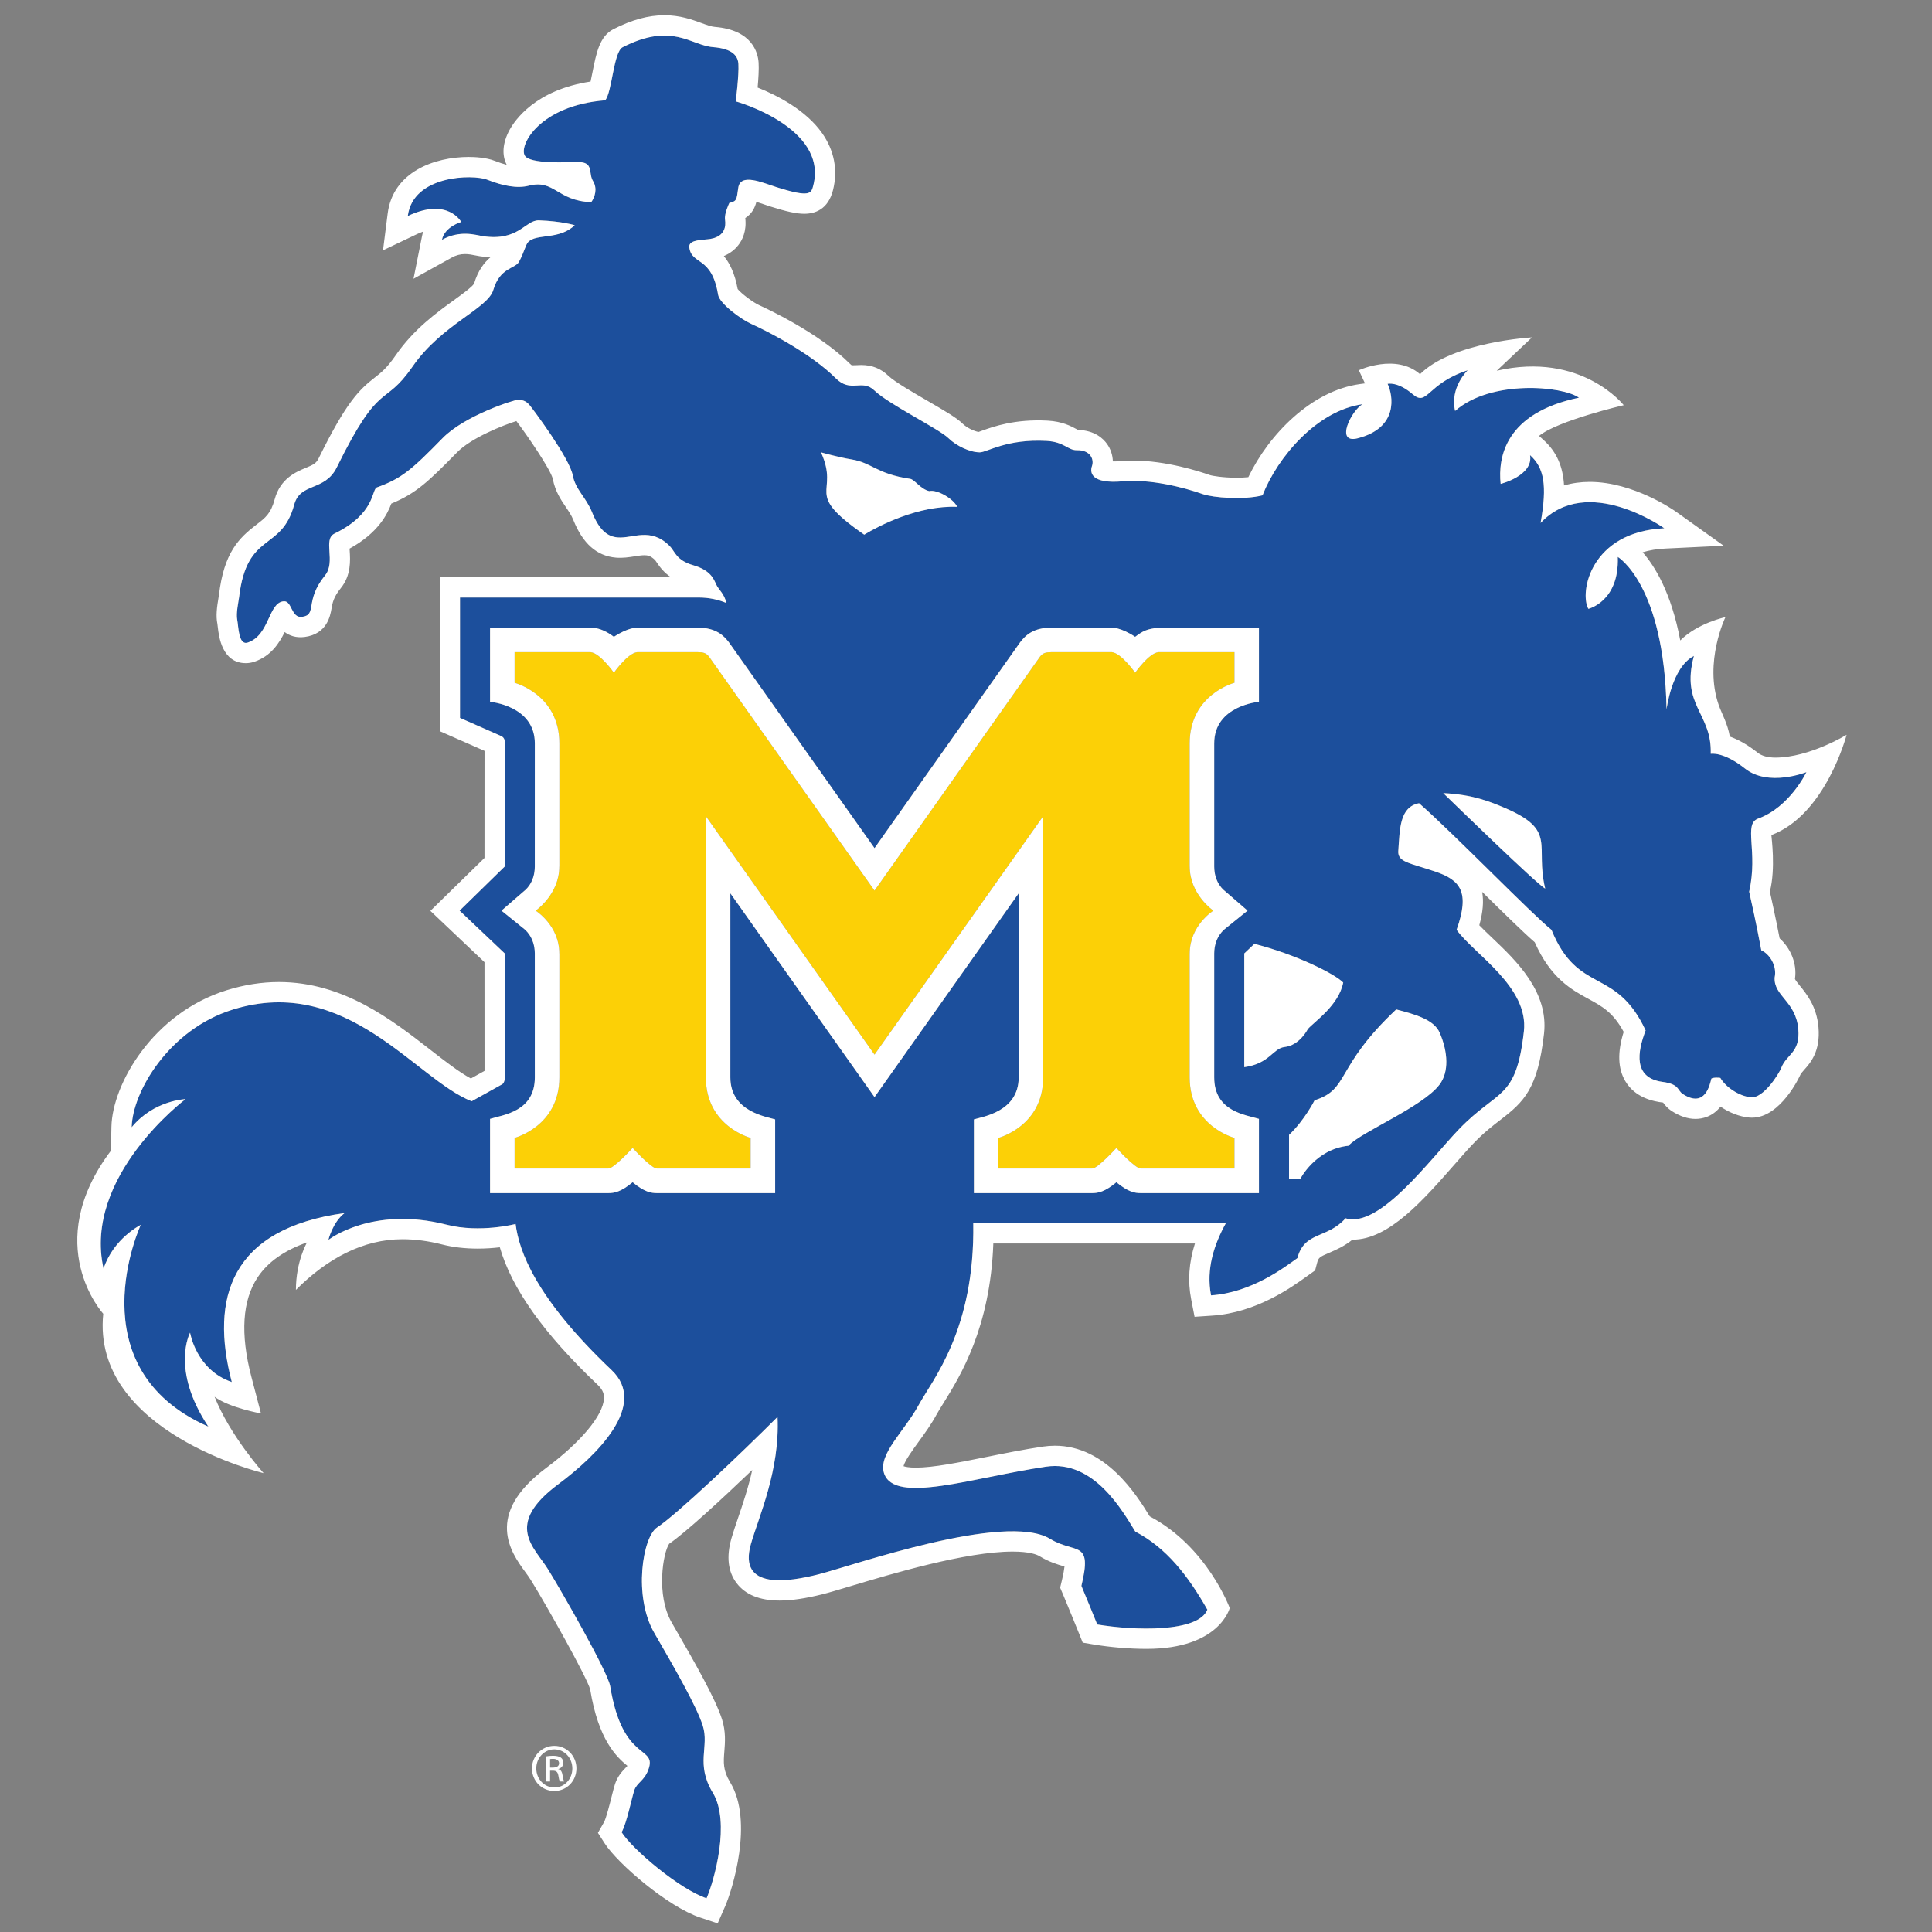 <?xml version="1.0" encoding="UTF-8"?>
<svg width="200px" height="200px" viewBox="0 0 200 200" version="1.1" xmlns="http://www.w3.org/2000/svg" xmlns:xlink="http://www.w3.org/1999/xlink">
    <rect x="0" y="0" width="200" height="200" fill="#808080" stroke="none"/>
    <!-- Generator: Sketch 54.1 (76490) - https://sketchapp.com -->
    <title>mcneese-st</title>
    <desc>Created with Sketch.</desc>
    <g id="mcneese-st" stroke="none" stroke-width="1" fill="none" fill-rule="evenodd">
        <g id="mcneese-st_BGL" transform="translate(-0, 0)">
            <g id="mcneese-st" transform="translate(8, 0)">
                <g id="g10" transform="translate(91.738, 99.854) scale(-1, 1) rotate(-180) translate(-91.738, -99.854) translate(0, 0.599)" fill-rule="nonzero">
                    <g id="g12">
                        <path d="M141.403,117.005 C144.427,116.864 146.248,116.125 147.742,115.488 C153.248,113.144 150.871,111.635 151.957,107.128 C151.231,107.44 142.279,116.156 141.403,117.005 Z M141.045,92.183 C141.899,90.18 142.008,88.141 141.019,86.831 C139.278,84.517 132.853,81.91 131.592,80.503 C128.142,80.145 126.579,77.026 126.579,77.026 C126.326,77.053 125.947,77.086 125.441,77.064 L125.441,81.624 C127.05,83.144 128.088,85.209 128.088,85.209 C131.742,86.352 130.135,88.585 136.536,94.615 C138.459,94.111 140.448,93.582 141.045,92.183 L141.045,92.183 Z M120.807,88.638 L120.808,100.409 L121.855,101.402 C126.191,100.293 130.181,98.294 131.049,97.397 C130.584,95.031 128.1,93.384 127.384,92.582 C127.384,92.582 126.565,90.899 124.977,90.724 C123.768,90.589 123.447,89.002 120.807,88.638 L120.807,88.638 Z M122.326,75.601 L110.084,75.601 C109.482,75.601 108.785,75.715 107.57,76.723 C106.356,75.715 105.66,75.601 105.057,75.601 L92.819,75.601 L92.819,83.23 C93.698,83.509 97.453,84.015 97.453,87.579 L97.453,106.632 L82.531,85.537 L67.607,106.632 L67.607,87.579 C67.607,84.015 71.363,83.509 72.243,83.23 L72.243,75.601 L60.002,75.601 C59.4,75.601 58.704,75.715 57.489,76.723 C56.274,75.715 55.578,75.601 54.975,75.601 L42.731,75.601 L42.731,83.283 C44.12,83.711 47.365,84.037 47.365,87.579 L47.363,100.409 C47.363,102.139 46.266,102.939 46.266,102.939 L43.912,104.839 L46.301,106.907 C46.301,106.907 47.363,107.677 47.363,109.408 L47.365,122.161 C47.365,126.077 42.729,126.457 42.731,126.457 L42.731,134.139 L53.4,134.125 C54.174,134.044 54.899,133.682 55.548,133.185 C57.008,134.161 57.958,134.139 57.958,134.139 L64.247,134.139 C66.18,134.12 66.95,133.267 67.451,132.625 L82.531,111.31 L97.608,132.625 C97.875,132.968 98.217,133.368 98.771,133.672 C99.258,133.938 99.908,134.129 100.813,134.139 L107.102,134.139 C107.102,134.139 108.054,134.161 109.51,133.185 C110.29,133.781 110.724,134.002 111.912,134.125 L122.326,134.139 L122.326,126.457 C122.331,126.457 117.694,126.077 117.694,122.161 L117.694,109.408 C117.694,107.674 118.757,106.907 118.757,106.907 L121.146,104.839 L118.795,102.939 C118.795,102.939 117.694,102.141 117.694,100.409 L117.694,87.579 C117.694,84.037 120.939,83.711 122.326,83.283 L122.326,75.601 Z M80.145,151.55 C82.281,151.208 82.711,150.057 86.221,149.539 C86.688,149.469 87.286,148.472 88.2,148.268 C88.961,148.472 90.685,147.505 91.091,146.642 C87.052,146.807 82.988,144.687 81.464,143.763 C75.006,148.251 78.987,147.874 76.99,152.282 C76.99,152.282 78.84,151.759 80.145,151.55 L80.145,151.55 Z M175.713,97.924 C175.982,99.165 175.141,100.386 174.329,100.733 C173.732,103.938 173.325,105.61 173.073,106.802 C174.024,110.981 172.445,113.804 173.999,114.366 C177.269,115.545 179.001,119.178 179.001,119.178 C179.001,119.178 175.083,117.615 172.644,119.548 C170.387,121.341 169.095,121.074 169.095,121.074 C169.235,125.299 165.964,126.064 167.355,131.206 C165.043,130.028 164.521,125.675 164.521,125.675 C164.285,138.623 159.471,141.46 159.471,141.46 C159.641,136.836 156.427,136.084 156.427,136.084 C155.49,137.774 156.634,144.055 164.288,144.424 C164.288,144.424 156.314,150.111 151.482,144.976 C152.182,148.897 151.84,150.688 150.39,151.994 C150.749,149.863 147.346,149.017 147.346,149.017 C147.054,151.776 147.829,156.359 155.454,157.938 C153.783,159.152 146.331,159.837 142.633,156.569 C142.062,159.007 143.939,160.781 143.939,160.781 C139.674,159.385 139.783,156.967 138.235,158.305 C136.685,159.642 135.644,159.375 135.644,159.375 C136.208,158.175 136.816,154.84 132.559,153.741 C130.161,153.12 131.892,156.612 133.052,157.265 C128.339,156.612 124.251,151.791 122.695,147.833 C120.762,147.333 117.553,147.591 116.523,147.957 C114.476,148.682 111.054,149.534 108.235,149.285 C104.949,148.994 104.805,150.187 105.04,150.86 C105.275,151.533 104.912,152.53 103.463,152.506 C102.549,152.489 102.179,153.363 100.352,153.465 C96.194,153.696 94.174,152.282 93.425,152.282 C92.41,152.282 90.996,152.949 90.177,153.756 C89.226,154.696 83.99,157.262 82.519,158.685 C81.225,159.936 80.085,158.38 78.512,159.956 C76.042,162.43 71.709,164.706 69.737,165.596 C68.722,166.053 66.488,167.678 66.338,168.593 C65.677,172.651 63.609,171.634 63.357,173.487 C63.264,174.177 64.206,174.25 65.248,174.34 C65.84,174.392 67.304,174.644 67.056,176.383 C66.966,177.018 67.501,178.099 67.501,178.099 C68.278,178.297 68.246,178.399 68.424,179.662 C68.645,181.233 70.929,180.196 72.364,179.741 C75.917,178.617 75.984,179.088 76.2,179.949 C77.699,185.926 68.226,188.609 68.164,188.615 C68.164,188.615 68.511,191.345 68.439,192.487 C68.386,193.306 67.867,194.067 65.826,194.231 C63.493,194.416 61.588,196.843 56.455,194.221 C55.505,193.735 55.374,189.591 54.65,188.727 C47.888,188.19 45.717,184.106 46.318,183.013 C46.817,182.104 50.675,182.325 51.843,182.331 C53.5,182.339 52.884,181.197 53.382,180.38 C53.88,179.564 53.566,178.694 53.208,178.184 C49.667,178.31 49.403,180.565 46.755,179.89 C45.525,179.576 44.069,179.868 42.454,180.501 C40.946,181.095 34.749,180.987 34.213,176.745 C38.362,178.723 39.746,176.13 39.746,176.13 C39.746,176.13 38.025,175.65 37.751,174.283 C39.646,175.333 41.276,174.768 41.986,174.661 C45.719,174.098 46.358,176.35 47.802,176.298 C50.172,176.212 51.496,175.794 51.496,175.794 C49.864,174.244 47.557,174.952 46.688,174.067 C46.387,173.758 46.274,173 45.717,171.995 C45.318,171.274 43.758,171.432 43.067,169.097 C42.486,167.136 37.731,165.535 34.71,161.164 C31.689,156.792 31.416,159.975 26.866,150.731 C25.623,148.206 23.081,149.187 22.457,146.872 C21.132,141.95 17.564,144.171 16.751,137.287 C16.699,136.849 16.417,135.624 16.557,134.95 C16.697,134.277 16.674,132.264 17.652,132.594 C19.932,133.363 19.762,136.744 21.379,136.863 C22.239,136.928 22.131,135.105 23.266,135.253 C24.879,135.465 23.492,136.891 25.648,139.543 C26.796,140.957 25.391,143.274 26.627,143.873 C30.883,145.941 30.453,148.449 31.016,148.652 C33.597,149.586 34.596,150.46 37.825,153.759 C40.108,156.093 45.26,157.741 45.651,157.727 C46.258,157.703 46.553,157.495 46.864,157.119 C47.174,156.745 50.955,151.697 51.289,149.908 C51.564,148.43 52.663,147.64 53.29,146.079 C54.096,144.068 55.01,143.557 55.935,143.477 C57.518,143.34 59.331,144.579 61.325,142.585 C61.888,142.018 61.976,141.114 63.769,140.595 C65.56,140.076 65.887,139.171 66.139,138.607 C66.367,138.095 67.023,137.592 67.182,136.693 C66.404,137.017 65.462,137.255 64.29,137.255 L39.619,137.255 L39.619,124.791 L43.781,122.958 C44.22,122.78 44.255,122.523 44.255,122.161 L44.251,109.408 L39.579,104.839 L44.251,100.409 L44.255,87.579 C44.255,86.98 43.971,86.83 43.856,86.794 L40.827,85.108 C35.047,87.365 27.941,98.274 16.099,94.6 C9.485,92.548 5.705,86.074 5.631,82.417 C7.925,85.219 11.208,85.328 11.208,85.328 C11.208,85.328 0.568,77.342 2.718,67.779 C3.755,70.92 6.569,72.307 6.569,72.307 C6.569,72.307 -0.283,57.519 13.57,51.423 C9.619,57.36 11.677,61.151 11.677,61.151 C11.677,61.151 12.287,57.306 15.996,56.04 C13.717,64.748 15.883,71.91 27.672,73.535 C26.427,72.576 25.996,70.753 25.996,70.753 C25.996,70.753 30.503,74.306 38.248,72.325 C41.704,71.442 45.374,72.403 45.374,72.403 C45.722,69.632 47.411,64.769 55.313,57.277 C59.117,53.668 53.801,48.454 49.786,45.46 C44.142,41.254 47.316,38.949 48.735,36.651 C50.155,34.354 54.932,26.006 55.166,24.555 C56.468,16.518 60.069,18.488 59.104,15.878 C58.688,14.757 57.922,14.563 57.659,13.774 C57.397,12.985 56.873,10.355 56.348,9.435 C57.528,7.594 62.384,3.52 65.142,2.598 C65.944,4.434 67.635,10.486 65.797,13.51 C63.96,16.535 65.453,18.269 64.747,20.48 C64.116,22.458 61.859,26.397 59.73,30.073 C57.528,33.873 58.532,40.023 60.022,40.99 C62.009,42.279 68.815,48.746 72.49,52.429 C72.752,46.906 70.522,42.041 69.735,39.28 C68.347,34.42 73.791,35.401 76.661,36.116 C80.18,36.996 96.06,42.632 100.707,39.806 C103.345,38.203 105.113,39.764 103.946,34.94 C104.341,34.02 105.586,30.943 105.586,30.943 C109.352,30.311 116.052,30.086 116.985,32.478 C114.992,35.992 112.747,38.882 109.526,40.561 C108.242,42.63 105.258,48.021 100.275,47.28 C92.68,46.152 84.598,43.354 83.52,46.591 C82.867,48.555 85.62,50.934 87.099,53.657 C88.539,56.306 92.929,61.426 92.752,72.484 L118.899,72.484 C117.695,70.304 116.833,67.753 117.367,65.013 C121.574,65.294 124.977,67.922 126.307,68.868 C127.038,71.662 129.37,70.838 131.295,72.993 C134.806,71.899 140.051,79.112 143.026,82.205 C147.109,86.45 148.94,85.158 149.753,92.346 C150.273,96.956 144.609,100.325 142.786,102.855 C144.188,106.79 143.177,108.014 140.539,108.899 C137.905,109.783 136.673,109.867 136.752,111.007 C136.911,113.285 136.875,115.57 138.902,115.958 C142.452,112.854 150.642,104.401 152.607,102.855 C155.359,96.089 159.283,99.058 162.354,92.437 C161.51,90.231 161.038,87.522 164.112,87.112 C165.893,86.874 165.61,86.236 166.218,85.847 C168.52,84.369 169,86.824 169.155,87.426 C169.194,87.575 169.991,87.575 170.095,87.517 C170.63,86.586 172.026,85.626 173.273,85.513 C174.528,85.4 176.137,87.888 176.399,88.57 C176.951,89.999 178.375,90.115 178.159,92.588 C177.907,95.476 175.594,96.001 175.713,97.924 L175.713,97.924 Z" id="path14" fill="#1C4F9C"></path>
                        <path d="M115.156,122.161 L115.156,109.408 L115.159,109.408 C115.159,106.508 117.608,104.839 117.608,104.839 C117.608,104.839 115.159,103.31 115.159,100.411 L115.156,100.411 L115.156,87.579 C115.156,82.511 119.791,81.316 119.791,81.316 L119.791,78.143 L110.084,78.143 C109.507,78.143 107.57,80.277 107.57,80.277 C107.57,80.277 105.635,78.143 105.057,78.143 L95.354,78.143 L95.354,81.316 C95.354,81.316 99.99,82.511 99.99,87.579 L99.99,114.612 L82.531,89.934 L65.071,114.612 L65.071,87.579 C65.071,82.511 69.705,81.316 69.705,81.316 L69.705,78.143 L60.002,78.143 C59.425,78.143 57.489,80.277 57.489,80.277 C57.489,80.277 55.553,78.143 54.975,78.143 L45.269,78.143 L45.269,81.316 C45.269,81.316 49.905,82.511 49.905,87.579 L49.905,100.411 L49.899,100.409 C49.899,103.309 47.45,104.839 47.45,104.839 C47.45,104.839 49.899,106.509 49.899,109.408 L49.905,109.408 L49.905,122.161 C49.905,127.228 45.269,128.425 45.269,128.425 L45.269,131.597 L53.142,131.597 C54.128,131.495 55.548,129.469 55.548,129.469 C55.548,129.469 56.97,131.495 57.958,131.597 L64.247,131.597 C64.773,131.591 65.061,131.537 65.382,131.156 L82.531,106.916 L99.677,131.156 C99.83,131.337 99.973,131.444 100.141,131.508 C100.326,131.577 100.537,131.594 100.813,131.597 L107.102,131.597 C108.089,131.495 109.51,129.469 109.51,129.469 C109.51,129.469 110.932,131.495 111.919,131.597 L119.791,131.597 L119.791,128.425 C119.791,128.425 115.156,127.228 115.156,122.161" id="path16" fill="#FCD006"></path>
                        <path d="M115.156,122.161 L115.156,109.408 L115.159,109.408 C115.159,106.508 117.608,104.839 117.608,104.839 C117.608,104.839 115.159,103.31 115.159,100.411 L115.156,100.411 L115.156,87.579 C115.156,82.511 119.791,81.316 119.791,81.316 L119.791,78.143 L110.084,78.143 C109.507,78.143 107.57,80.277 107.57,80.277 C107.57,80.277 105.635,78.143 105.057,78.143 L95.354,78.143 L95.354,81.316 C95.354,81.316 99.99,82.511 99.99,87.579 L99.99,114.612 L82.531,89.934 L65.071,114.612 L65.071,87.579 C65.071,82.511 69.705,81.316 69.705,81.316 L69.705,78.143 L60.002,78.143 C59.425,78.143 57.489,80.277 57.489,80.277 C57.489,80.277 55.553,78.143 54.975,78.143 L45.269,78.143 L45.269,81.316 C45.269,81.316 49.905,82.511 49.905,87.579 L49.905,100.411 L49.899,100.409 C49.899,103.309 47.45,104.839 47.45,104.839 C47.45,104.839 49.899,106.509 49.899,109.408 L49.905,109.408 L49.905,122.161 C49.905,127.228 45.269,128.425 45.269,128.425 L45.269,131.597 L53.142,131.597 C54.128,131.495 55.548,129.469 55.548,129.469 C55.548,129.469 56.97,131.495 57.958,131.597 L64.247,131.597 C64.773,131.591 65.061,131.537 65.382,131.156 L82.531,106.916 L99.677,131.156 C99.83,131.337 99.973,131.444 100.141,131.508 C100.326,131.577 100.537,131.594 100.813,131.597 L107.102,131.597 C108.089,131.495 109.51,129.469 109.51,129.469 C109.51,129.469 110.932,131.495 111.919,131.597 L119.791,131.597 L119.791,128.425 C119.791,128.425 115.156,127.228 115.156,122.161 Z M122.326,126.457 L122.326,134.139 L111.912,134.125 C110.724,134.002 110.29,133.781 109.51,133.185 C108.054,134.161 107.102,134.139 107.102,134.139 L100.813,134.139 C99.908,134.129 99.258,133.938 98.771,133.672 C98.217,133.368 97.875,132.968 97.608,132.625 L82.531,111.31 L67.451,132.625 C66.95,133.267 66.18,134.12 64.247,134.139 L57.958,134.139 C57.958,134.139 57.008,134.161 55.548,133.185 C54.899,133.682 54.174,134.044 53.4,134.125 L42.731,134.139 L42.731,126.457 C42.729,126.457 47.365,126.077 47.365,122.161 L47.363,109.408 C47.363,107.677 46.301,106.907 46.301,106.907 L43.912,104.839 L46.266,102.939 C46.266,102.939 47.363,102.139 47.363,100.409 L47.365,87.579 C47.365,84.037 44.12,83.711 42.731,83.283 L42.731,75.601 L54.975,75.601 C55.578,75.601 56.274,75.715 57.489,76.723 C58.704,75.715 59.4,75.601 60.002,75.601 L72.243,75.601 L72.243,83.23 C71.363,83.509 67.607,84.015 67.607,87.579 L67.607,106.632 L82.531,85.537 L97.453,106.632 L97.453,87.579 C97.453,84.015 93.698,83.509 92.819,83.23 L92.819,75.601 L105.057,75.601 C105.66,75.601 106.356,75.715 107.57,76.723 C108.785,75.715 109.482,75.601 110.084,75.601 L122.326,75.601 L122.326,83.283 C120.939,83.711 117.694,84.037 117.694,87.579 L117.694,100.409 C117.694,102.141 118.795,102.939 118.795,102.939 L121.146,104.839 L118.757,106.907 C118.757,106.907 117.694,107.674 117.694,109.408 L117.694,122.161 C117.694,126.077 122.331,126.457 122.326,126.457 L122.326,126.457 Z M51.249,16.036 C51.249,17.135 50.421,18.015 49.387,18.015 L49.376,18.015 C48.351,18.015 47.515,17.135 47.515,16.047 C47.515,14.938 48.351,14.068 49.387,14.068 C50.421,14.056 51.249,14.938 51.249,16.036 L51.249,16.036 Z M51.672,16.047 C51.672,14.731 50.658,13.705 49.376,13.705 C48.105,13.705 47.069,14.731 47.069,16.047 C47.069,17.342 48.105,18.379 49.376,18.379 L49.387,18.379 C50.658,18.379 51.672,17.342 51.672,16.047 L51.672,16.047 Z M49.874,16.575 C49.874,16.804 49.706,17.032 49.242,17.032 C49.107,17.032 49.014,17.021 48.943,17.01 L48.943,16.13 L49.242,16.13 C49.583,16.13 49.874,16.255 49.874,16.575 Z M50.234,15.331 C50.298,14.928 50.358,14.773 50.401,14.69 L49.965,14.69 C49.903,14.773 49.841,15.011 49.79,15.353 C49.726,15.684 49.563,15.809 49.231,15.809 L48.943,15.809 L48.943,14.69 L48.527,14.69 L48.527,17.291 C48.744,17.322 48.952,17.353 49.262,17.353 C49.656,17.353 49.915,17.268 50.068,17.157 C50.224,17.043 50.308,16.865 50.308,16.616 C50.308,16.276 50.079,16.069 49.8,15.984 L49.8,15.964 C50.03,15.923 50.183,15.716 50.234,15.331 L50.234,15.331 Z M127.384,92.582 C128.1,93.384 130.584,95.031 131.049,97.397 C130.181,98.294 126.191,100.293 121.855,101.402 L120.808,100.409 L120.807,88.638 C123.447,89.002 123.768,90.589 124.977,90.724 C126.565,90.899 127.384,92.582 127.384,92.582 L127.384,92.582 Z M178.159,92.588 C177.907,95.476 175.594,96.001 175.713,97.924 C175.982,99.165 175.141,100.386 174.329,100.733 C173.732,103.938 173.325,105.61 173.073,106.802 C174.024,110.981 172.445,113.804 173.999,114.366 C177.269,115.545 179.001,119.178 179.001,119.178 C179.001,119.178 175.083,117.615 172.644,119.548 C170.387,121.341 169.095,121.074 169.095,121.074 C169.235,125.299 165.964,126.064 167.355,131.206 C165.043,130.028 164.521,125.675 164.521,125.675 C164.285,138.623 159.471,141.46 159.471,141.46 C159.641,136.836 156.427,136.084 156.427,136.084 C155.49,137.774 156.634,144.055 164.288,144.424 C164.288,144.424 156.314,150.111 151.482,144.976 C152.182,148.897 151.84,150.688 150.39,151.994 C150.749,149.863 147.346,149.017 147.346,149.017 C147.054,151.776 147.829,156.359 155.454,157.938 C153.783,159.152 146.331,159.837 142.633,156.569 C142.062,159.007 143.939,160.781 143.939,160.781 C139.674,159.385 139.783,156.967 138.235,158.305 C136.685,159.642 135.644,159.375 135.644,159.375 C136.208,158.175 136.816,154.84 132.559,153.741 C130.161,153.12 131.892,156.612 133.052,157.265 C128.339,156.612 124.251,151.791 122.695,147.833 C120.762,147.333 117.553,147.591 116.523,147.957 C114.476,148.682 111.054,149.534 108.235,149.285 C104.949,148.994 104.805,150.187 105.04,150.86 C105.275,151.533 104.912,152.53 103.463,152.506 C102.549,152.489 102.179,153.363 100.352,153.465 C96.194,153.696 94.174,152.282 93.425,152.282 C92.41,152.282 90.996,152.949 90.177,153.756 C89.226,154.696 83.99,157.262 82.519,158.685 C81.225,159.936 80.085,158.38 78.512,159.956 C76.042,162.43 71.709,164.706 69.737,165.596 C68.722,166.053 66.488,167.678 66.338,168.593 C65.677,172.651 63.609,171.634 63.357,173.487 C63.264,174.177 64.206,174.25 65.248,174.34 C65.84,174.392 67.304,174.644 67.056,176.383 C66.966,177.018 67.501,178.099 67.501,178.099 C68.278,178.297 68.246,178.399 68.424,179.662 C68.645,181.233 70.929,180.196 72.364,179.741 C75.917,178.617 75.984,179.088 76.2,179.949 C77.699,185.926 68.226,188.609 68.164,188.615 C68.164,188.615 68.511,191.345 68.439,192.487 C68.386,193.306 67.867,194.067 65.826,194.231 C63.493,194.416 61.588,196.843 56.455,194.221 C55.505,193.735 55.374,189.591 54.65,188.727 C47.888,188.19 45.717,184.106 46.318,183.013 C46.817,182.104 50.675,182.325 51.843,182.331 C53.5,182.339 52.884,181.197 53.382,180.38 C53.88,179.564 53.566,178.694 53.208,178.184 C49.667,178.31 49.403,180.565 46.755,179.89 C45.525,179.576 44.069,179.868 42.454,180.501 C40.946,181.095 34.749,180.987 34.213,176.745 C38.362,178.723 39.746,176.13 39.746,176.13 C39.746,176.13 38.025,175.65 37.751,174.283 C39.646,175.333 41.276,174.768 41.986,174.661 C45.719,174.098 46.358,176.35 47.802,176.298 C50.172,176.212 51.496,175.794 51.496,175.794 C49.864,174.244 47.557,174.952 46.688,174.067 C46.387,173.758 46.274,173 45.717,171.995 C45.318,171.274 43.758,171.432 43.067,169.097 C42.486,167.136 37.731,165.535 34.71,161.164 C31.689,156.792 31.416,159.975 26.866,150.731 C25.623,148.206 23.081,149.187 22.457,146.872 C21.132,141.95 17.564,144.171 16.751,137.287 C16.699,136.849 16.417,135.624 16.557,134.95 C16.697,134.277 16.674,132.264 17.652,132.594 C19.932,133.363 19.762,136.744 21.379,136.863 C22.239,136.928 22.131,135.105 23.266,135.253 C24.879,135.465 23.492,136.891 25.648,139.543 C26.796,140.957 25.391,143.274 26.627,143.873 C30.883,145.941 30.453,148.449 31.016,148.652 C33.597,149.586 34.596,150.46 37.825,153.759 C40.108,156.093 45.26,157.741 45.651,157.727 C46.258,157.703 46.553,157.495 46.864,157.119 C47.174,156.745 50.955,151.697 51.289,149.908 C51.564,148.43 52.663,147.64 53.29,146.079 C54.096,144.068 55.01,143.557 55.935,143.477 C57.518,143.34 59.331,144.579 61.325,142.585 C61.888,142.018 61.976,141.114 63.769,140.595 C65.56,140.076 65.887,139.171 66.139,138.607 C66.367,138.095 67.023,137.592 67.182,136.693 C66.404,137.017 65.462,137.255 64.29,137.255 L39.619,137.255 L39.619,124.791 L43.781,122.958 C44.22,122.78 44.255,122.523 44.255,122.161 L44.251,109.408 L39.579,104.839 L44.251,100.409 L44.255,87.579 C44.255,86.98 43.971,86.83 43.856,86.794 L40.827,85.108 C35.047,87.365 27.941,98.274 16.099,94.6 C9.485,92.548 5.705,86.074 5.631,82.417 C7.925,85.219 11.208,85.328 11.208,85.328 C11.208,85.328 0.568,77.342 2.718,67.779 C3.755,70.92 6.569,72.307 6.569,72.307 C6.569,72.307 -0.283,57.519 13.57,51.423 C9.619,57.36 11.677,61.151 11.677,61.151 C11.677,61.151 12.287,57.306 15.996,56.04 C13.717,64.748 15.883,71.91 27.672,73.535 C26.427,72.576 25.996,70.753 25.996,70.753 C25.996,70.753 30.503,74.306 38.248,72.325 C41.704,71.442 45.374,72.403 45.374,72.403 C45.722,69.632 47.411,64.769 55.313,57.277 C59.117,53.668 53.801,48.454 49.786,45.46 C44.142,41.254 47.316,38.949 48.735,36.651 C50.155,34.354 54.932,26.006 55.166,24.555 C56.468,16.518 60.069,18.488 59.104,15.878 C58.688,14.757 57.922,14.563 57.659,13.774 C57.397,12.985 56.873,10.355 56.348,9.435 C57.528,7.594 62.384,3.52 65.142,2.598 C65.944,4.434 67.635,10.486 65.797,13.51 C63.96,16.535 65.453,18.269 64.747,20.48 C64.116,22.458 61.859,26.397 59.73,30.073 C57.528,33.873 58.532,40.023 60.022,40.99 C62.009,42.279 68.815,48.746 72.49,52.429 C72.752,46.906 70.522,42.041 69.735,39.28 C68.347,34.42 73.791,35.401 76.661,36.116 C80.18,36.996 96.06,42.632 100.707,39.806 C103.345,38.203 105.113,39.764 103.946,34.94 C104.341,34.02 105.586,30.943 105.586,30.943 C109.352,30.311 116.052,30.086 116.985,32.478 C114.992,35.992 112.747,38.882 109.526,40.561 C108.242,42.63 105.258,48.021 100.275,47.28 C92.68,46.152 84.598,43.354 83.52,46.591 C82.867,48.555 85.62,50.934 87.099,53.657 C88.539,56.306 92.929,61.426 92.752,72.484 L118.899,72.484 C117.695,70.304 116.833,67.753 117.367,65.013 C121.574,65.294 124.977,67.922 126.307,68.868 C127.038,71.662 129.37,70.838 131.295,72.993 C134.806,71.899 140.051,79.112 143.026,82.205 C147.109,86.45 148.94,85.158 149.753,92.346 C150.273,96.956 144.609,100.325 142.786,102.855 C144.188,106.79 143.177,108.014 140.539,108.899 C137.905,109.783 136.673,109.867 136.752,111.007 C136.911,113.285 136.875,115.57 138.902,115.958 C142.452,112.854 150.642,104.401 152.607,102.855 C155.359,96.089 159.283,99.058 162.354,92.437 C161.51,90.231 161.038,87.522 164.112,87.112 C165.893,86.874 165.61,86.236 166.218,85.847 C168.52,84.369 169,86.824 169.155,87.426 C169.194,87.575 169.991,87.575 170.095,87.517 C170.63,86.586 172.026,85.626 173.273,85.513 C174.528,85.4 176.137,87.888 176.399,88.57 C176.951,89.999 178.375,90.115 178.159,92.588 Z M180.248,92.772 C180.467,90.267 179.402,89.07 178.764,88.356 C178.533,88.097 178.41,87.954 178.355,87.811 C178.338,87.769 176.362,83.408 173.357,83.408 L173.086,83.421 C172.072,83.512 171.014,83.932 170.11,84.551 C169.254,83.484 168.202,83.28 167.513,83.28 C166.728,83.28 165.911,83.549 165.085,84.078 C164.611,84.383 164.33,84.74 164.165,84.971 C163.166,85.086 161.278,85.459 160.255,87.184 C159.48,88.491 159.422,90.167 160.083,92.29 C158.981,94.319 157.843,94.938 156.439,95.702 C154.69,96.655 152.532,97.829 150.876,101.565 C149.738,102.551 147.738,104.511 145.43,106.781 C145.608,105.802 145.512,104.68 145.137,103.327 C145.52,102.925 145.99,102.48 146.473,102.02 C148.944,99.671 152.327,96.454 151.837,92.109 C151.191,86.406 149.776,85.065 147.329,83.186 C146.526,82.569 145.617,81.871 144.537,80.748 C143.975,80.164 143.33,79.427 142.631,78.63 C139.39,74.936 135.769,70.747 132.007,70.78 C131.142,70.081 130.281,69.714 129.608,69.425 C128.569,68.982 128.485,68.912 128.336,68.335 L128.142,67.597 L127.264,66.97 C125.705,65.848 122.054,63.221 117.506,62.918 L115.662,62.794 L115.309,64.61 C114.943,66.49 115.07,68.398 115.7,70.383 L94.828,70.383 C94.511,61.657 91.404,56.658 89.678,53.878 C89.389,53.414 89.135,53.009 88.941,52.653 C88.388,51.635 87.696,50.684 87.085,49.845 C86.539,49.094 85.652,47.876 85.532,47.331 C85.699,47.271 86.074,47.18 86.807,47.18 C88.616,47.18 91.286,47.717 94.114,48.285 C96.019,48.669 97.989,49.065 99.968,49.359 C100.379,49.419 100.793,49.451 101.2,49.451 C106.459,49.451 109.625,44.414 111.021,42.136 C116.969,39.003 119.301,32.645 119.301,32.645 C119.301,32.645 118.254,28.419 110.693,28.419 C108.938,28.419 106.951,28.584 105.24,28.87 L104.083,29.064 L103.643,30.154 C103.642,30.156 102.411,33.2 102.02,34.109 L101.744,34.754 L101.909,35.435 C102.087,36.177 102.164,36.651 102.196,36.945 C102.173,36.952 102.15,36.959 102.128,36.965 C101.489,37.152 100.612,37.407 99.62,38.01 C99.324,38.19 98.567,38.491 96.824,38.491 C91.97,38.491 84.197,36.156 80.02,34.902 C78.779,34.531 77.788,34.233 77.168,34.079 C75.391,33.635 73.93,33.42 72.702,33.42 C70.652,33.42 69.153,34.03 68.247,35.235 C67.357,36.416 67.18,37.971 67.718,39.858 C67.893,40.469 68.133,41.179 68.404,41.973 C68.886,43.389 69.462,45.08 69.874,46.938 C66.673,43.873 62.929,40.422 61.276,39.303 C60.64,38.401 59.882,33.994 61.544,31.127 C63.99,26.905 66.068,23.238 66.745,21.12 C67.148,19.853 67.058,18.721 66.985,17.81 C66.895,16.674 66.829,15.852 67.589,14.602 C70.047,10.556 67.798,3.44 67.062,1.756 L66.293,0 L64.478,0.606 C61.115,1.729 55.932,6.196 54.584,8.3 L53.896,9.372 L54.527,10.478 C54.746,10.87 55.124,12.37 55.305,13.091 C55.449,13.664 55.576,14.155 55.67,14.438 C55.943,15.258 56.434,15.766 56.758,16.102 C56.84,16.186 56.902,16.25 56.951,16.306 C55.816,17.233 53.943,18.997 53.096,24.218 C52.772,25.438 48.672,32.764 46.953,35.545 C46.772,35.838 46.557,36.129 46.339,36.427 C44.947,38.338 42.05,42.312 48.535,47.145 C52.123,49.82 54.417,52.567 54.52,54.314 C54.543,54.7 54.483,55.172 53.871,55.752 C48.309,61.025 44.975,65.706 43.741,69.989 C43.075,69.91 42.295,69.852 41.454,69.852 C40.121,69.852 38.868,69.999 37.73,70.291 C36.34,70.645 34.971,70.824 33.658,70.824 C29.619,70.824 25.9,68.852 22.633,65.579 C22.633,68.544 23.782,70.492 23.782,70.492 C21.439,69.673 19.73,68.47 18.681,66.894 C17.08,64.495 16.86,61.022 18.024,56.573 L19.015,52.79 C19.015,52.79 15.755,53.366 14.214,54.516 C15.819,50.471 19.292,46.61 19.292,46.61 C19.292,46.61 1.436,50.858 2.688,63.111 C2.688,63.111 -3.86,70.25 3.485,79.992 L3.534,82.459 C3.623,86.865 7.824,94.233 15.478,96.606 C17.282,97.166 19.095,97.45 20.868,97.45 C27.542,97.45 32.553,93.549 36.579,90.415 C38.075,89.251 39.502,88.14 40.743,87.464 L42.158,88.252 L42.154,99.505 L36.553,104.816 L42.154,110.293 L42.158,121.379 L37.522,123.42 L37.522,139.356 L61.452,139.356 C60.736,139.836 60.315,140.393 59.969,140.91 C59.921,140.982 59.879,141.053 59.827,141.115 C59.349,141.591 59.023,141.632 58.704,141.632 C58.414,141.632 58.07,141.578 57.704,141.52 C57.131,141.428 56.435,141.323 55.754,141.385 C53.773,141.556 52.33,142.836 51.344,145.297 C51.157,145.763 50.887,146.159 50.577,146.618 C50.081,147.347 49.463,148.255 49.228,149.523 C49.006,150.516 46.48,154.18 45.454,155.519 C44.077,155.091 40.777,153.775 39.323,152.289 C36.383,149.285 35.066,148.025 32.512,146.978 C32.1,145.887 31.16,143.949 28.186,142.317 C28.191,142.251 28.195,142.187 28.199,142.13 C28.264,141.106 28.363,139.558 27.275,138.217 C26.523,137.292 26.416,136.679 26.313,136.084 C26.189,135.372 25.859,133.476 23.539,133.171 C22.627,133.056 21.964,133.312 21.47,133.677 C20.921,132.56 20.067,131.192 18.321,130.602 C18.034,130.507 17.74,130.458 17.448,130.458 C14.971,130.458 14.652,133.26 14.547,134.181 C14.531,134.315 14.521,134.437 14.504,134.529 C14.33,135.362 14.459,136.284 14.62,137.234 C14.641,137.357 14.66,137.461 14.668,137.536 C15.186,141.907 16.732,143.413 18.55,144.803 C19.475,145.51 20.033,145.936 20.433,147.418 C21.016,149.582 22.661,150.262 23.643,150.67 C24.44,151 24.73,151.141 24.985,151.66 C27.837,157.455 29.149,158.744 30.825,160.047 C31.478,160.555 32.042,160.994 32.986,162.36 C34.833,165.033 37.241,166.774 38.999,168.043 C39.798,168.621 40.893,169.412 41.082,169.761 C41.477,171.107 42.133,171.936 42.768,172.478 C42.415,172.491 42.048,172.527 41.675,172.584 C41.546,172.604 41.392,172.633 41.218,172.668 C40.897,172.734 40.533,172.808 40.143,172.808 C39.65,172.808 39.212,172.693 38.766,172.445 L34.807,170.252 L35.695,174.697 C35.726,174.849 35.765,174.998 35.81,175.139 C35.587,175.061 35.354,174.963 35.114,174.848 L31.65,173.197 L32.132,177.009 C32.679,181.329 36.992,182.862 40.52,182.862 C41.143,182.862 42.323,182.809 43.22,182.456 C43.666,182.282 44.079,182.145 44.456,182.047 C43.929,183.047 44.028,184.32 44.735,185.636 C45.276,186.641 47.408,189.799 53.135,190.667 C53.206,190.989 53.276,191.347 53.333,191.633 C53.729,193.632 54.07,195.36 55.503,196.092 C57.399,197.061 59.124,197.532 60.778,197.532 C62.401,197.532 63.63,197.083 64.618,196.724 C65.16,196.525 65.627,196.355 65.992,196.326 C69.895,196.012 70.467,193.63 70.531,192.621 C70.574,191.946 70.509,190.927 70.429,190.045 C72.443,189.25 75.426,187.718 77.106,185.325 C78.362,183.539 78.752,181.502 78.234,179.436 C77.724,177.4 76.335,176.98 75.259,176.98 C74.459,176.98 73.437,177.199 71.733,177.737 C71.525,177.803 71.304,177.879 71.074,177.957 C70.858,178.033 70.575,178.13 70.302,178.214 C70.142,177.594 69.842,176.982 69.151,176.535 C69.306,175.167 68.84,174.244 68.413,173.707 C68.117,173.334 67.649,172.904 66.933,172.604 C67.536,171.867 68.064,170.824 68.364,169.187 C68.737,168.724 69.957,167.801 70.598,167.512 C71.219,167.23 76.761,164.68 79.995,161.441 C80.111,161.326 80.171,161.296 80.176,161.293 C80.18,161.294 80.424,161.293 80.606,161.302 C80.79,161.313 80.973,161.322 81.155,161.322 C82.269,161.322 83.191,160.954 83.975,160.196 C84.597,159.595 86.594,158.436 88.054,157.591 C89.954,156.489 91.058,155.837 91.649,155.251 C92.108,154.799 92.885,154.458 93.3,154.394 C93.406,154.429 93.531,154.477 93.677,154.53 C94.823,154.942 97.057,155.749 100.468,155.562 C101.975,155.478 102.88,154.989 103.42,154.697 C103.479,154.664 103.534,154.632 103.588,154.604 C105.351,154.557 106.227,153.677 106.603,153.146 C106.982,152.612 107.186,151.983 107.202,151.342 C107.443,151.334 107.732,151.35 108.049,151.378 C108.453,151.414 108.863,151.43 109.281,151.43 C112.741,151.43 116.235,150.288 117.222,149.938 C117.491,149.842 118.616,149.656 120.003,149.656 C120.443,149.656 120.858,149.675 121.227,149.712 C123.353,154.152 127.768,158.653 132.764,159.347 L133.305,159.421 L132.667,160.78 C132.667,160.78 136.507,162.561 139.001,160.372 C142.357,163.733 150.592,164.18 150.592,164.18 L146.941,160.731 C155.725,162.741 160.089,157.164 160.089,157.164 C160.089,157.164 153.227,155.562 151.32,153.982 L151.793,153.555 C153.211,152.277 153.803,150.711 153.909,148.855 C154.748,149.1 155.638,149.224 156.568,149.224 C161.12,149.224 165.327,146.261 165.505,146.134 L170.437,142.616 L164.388,142.324 C163.53,142.283 162.747,142.152 162.048,141.937 C163.304,140.51 165.004,137.767 165.941,132.809 C167.75,134.623 170.616,135.223 170.616,135.223 C170.616,135.223 168.368,130.583 169.92,126.13 C170.241,125.205 170.843,124.214 171.071,122.86 C171.882,122.575 172.848,122.067 173.948,121.195 C174.375,120.854 174.995,120.682 175.786,120.682 C179.309,120.682 183.161,123.045 183.161,123.045 C183.161,123.045 181.016,114.777 175.373,112.661 C175.382,112.399 175.831,109.219 175.217,106.811 C175.217,106.811 175.852,103.939 176.23,101.967 C177.302,101.012 178.06,99.436 177.814,97.767 C177.874,97.617 178.142,97.288 178.323,97.066 C179.015,96.219 180.059,94.939 180.248,92.772 L180.248,92.772 Z M147.742,115.488 C146.248,116.125 144.427,116.864 141.403,117.005 C142.279,116.156 151.231,107.44 151.957,107.128 C150.871,111.635 153.248,113.144 147.742,115.488 Z M128.088,85.209 C128.088,85.209 127.05,83.144 125.441,81.624 L125.441,77.064 C125.947,77.086 126.326,77.053 126.579,77.026 C126.579,77.026 128.142,80.145 131.592,80.503 C132.853,81.91 139.278,84.517 141.019,86.831 C142.008,88.141 141.899,90.18 141.045,92.183 C140.448,93.582 138.459,94.111 136.536,94.615 C130.135,88.585 131.742,86.352 128.088,85.209 L128.088,85.209 Z M81.464,143.763 C82.988,144.687 87.052,146.807 91.091,146.642 C90.685,147.505 88.961,148.472 88.2,148.268 C87.286,148.472 86.688,149.469 86.221,149.539 C82.711,150.057 82.281,151.208 80.145,151.55 C78.84,151.759 76.99,152.282 76.99,152.282 C78.987,147.874 75.006,148.251 81.464,143.763 L81.464,143.763 Z" id="path18" fill="#FFFFFF"></path>
                    </g>
                </g>
            </g>
        </g>
    </g>
</svg>
